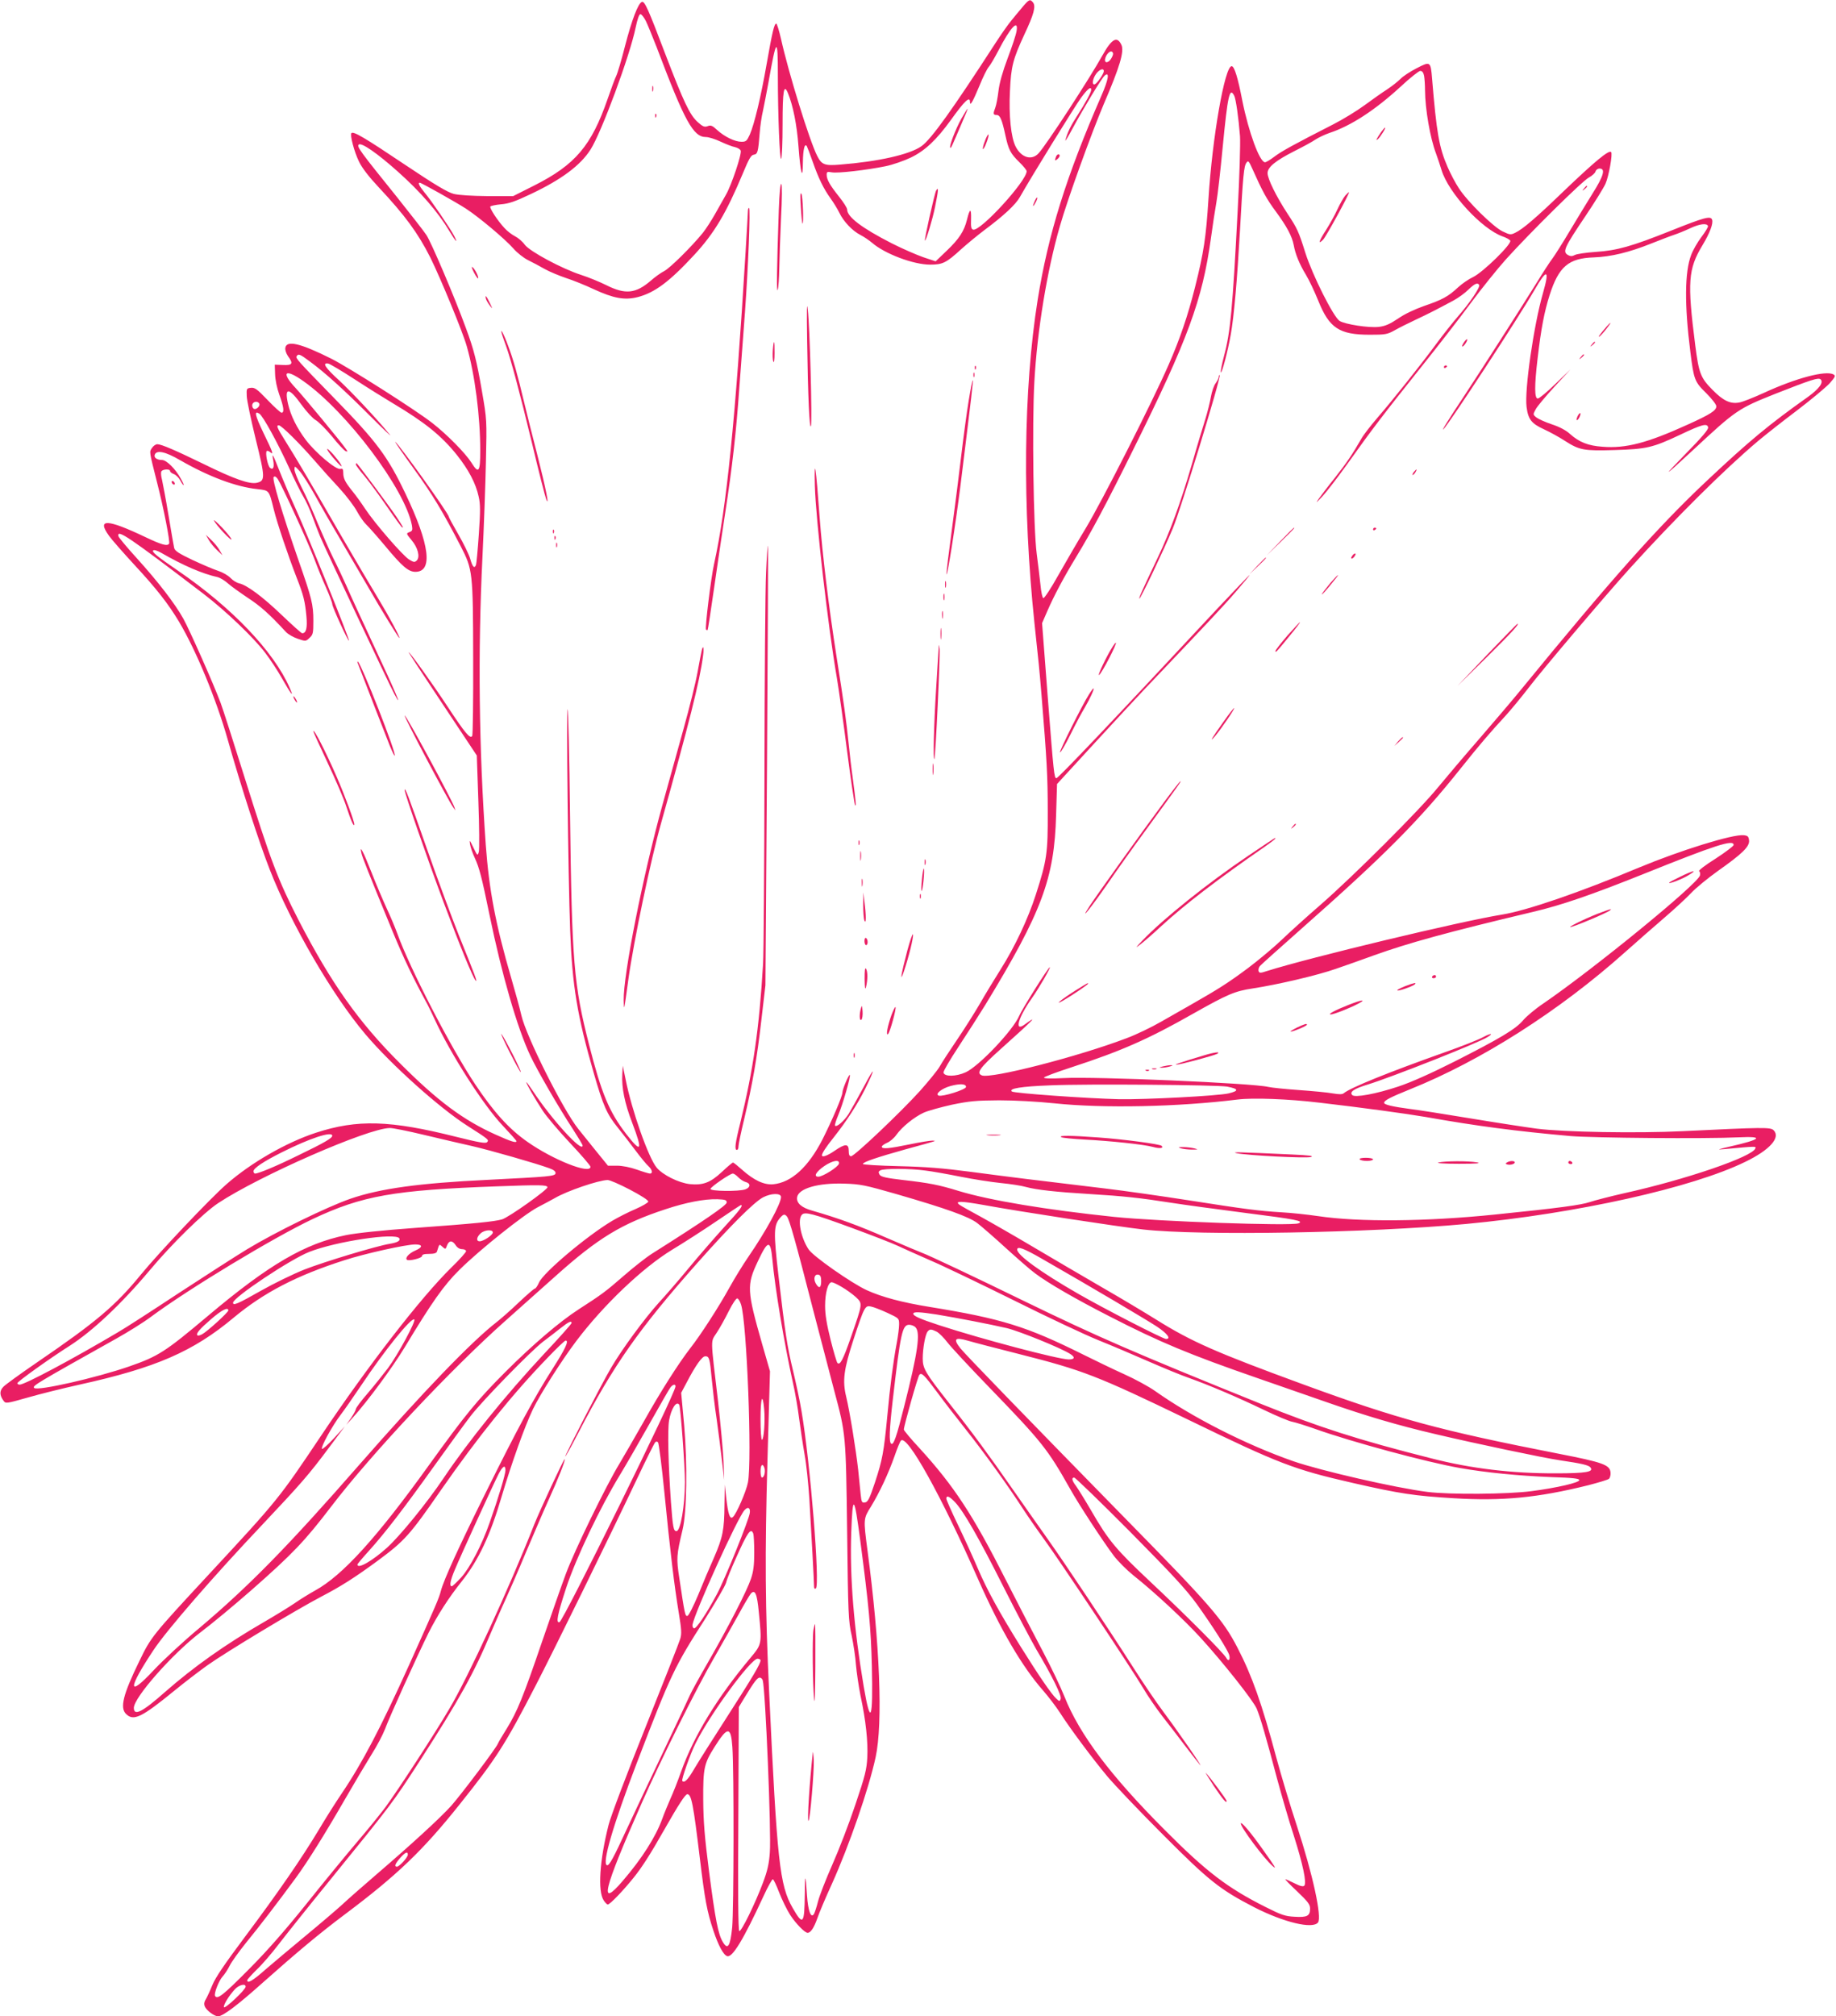 <?xml version="1.0" standalone="no"?>
<!DOCTYPE svg PUBLIC "-//W3C//DTD SVG 20010904//EN"
 "http://www.w3.org/TR/2001/REC-SVG-20010904/DTD/svg10.dtd">
<svg version="1.0" xmlns="http://www.w3.org/2000/svg"
 width="1166pt" height="1280pt" viewBox="0 0 1166 1280"
 preserveAspectRatio="xMidYMid meet">
<g transform="translate(0,1280) scale(0.1,-0.1)"
fill="#e91e63" stroke="none">
<path d="M6496 12758 c-20 -24 -53 -63 -73 -88 -21 -25 -67 -91 -102 -145
-273 -422 -408 -610 -469 -653 -74 -53 -275 -98 -518 -117 -96 -8 -116 -1
-144 55 -49 96 -182 527 -230 743 -12 53 -26 97 -30 97 -13 0 -25 -51 -61
-255 -36 -207 -78 -382 -107 -449 -19 -41 -24 -46 -53 -46 -42 0 -108 32 -155
75 -30 28 -40 32 -60 24 -20 -7 -31 -3 -63 26 -51 46 -89 127 -207 435 -108
285 -130 333 -147 328 -24 -7 -65 -116 -107 -278 -23 -91 -49 -178 -57 -193
-8 -16 -32 -81 -54 -145 -103 -297 -205 -418 -467 -550 l-133 -67 -162 0
c-100 1 -182 6 -215 14 -39 10 -117 56 -314 188 -252 169 -323 211 -336 198
-11 -11 18 -120 48 -181 19 -40 64 -98 127 -165 164 -175 248 -289 326 -444
64 -129 206 -473 231 -562 52 -181 86 -446 86 -665 0 -135 -10 -149 -56 -75
-38 60 -155 179 -249 252 -106 83 -528 351 -641 408 -198 99 -285 119 -292 68
-2 -13 6 -36 17 -52 35 -47 29 -59 -32 -56 l-52 2 2 -60 c1 -36 12 -89 27
-131 28 -77 33 -114 14 -114 -6 0 -46 36 -89 81 -66 69 -81 80 -106 77 -27 -3
-28 -5 -26 -53 1 -27 27 -150 57 -273 61 -246 61 -265 6 -277 -46 -10 -145 25
-334 118 -181 88 -271 127 -297 127 -10 0 -26 -11 -34 -24 -17 -26 -19 -15 33
-221 42 -163 83 -375 76 -386 -11 -18 -47 -8 -152 42 -242 115 -309 118 -230
8 17 -24 89 -106 159 -182 143 -154 217 -249 286 -364 109 -183 236 -491 308
-744 87 -307 202 -661 268 -829 135 -346 398 -798 607 -1045 164 -194 471
-469 650 -583 135 -86 137 -88 123 -103 -9 -9 -51 -2 -195 34 -422 106 -628
112 -892 26 -189 -62 -413 -191 -568 -327 -105 -92 -429 -434 -542 -572 -163
-199 -283 -301 -667 -563 -102 -70 -196 -138 -208 -151 -25 -26 -24 -54 2 -89
13 -18 19 -17 153 21 76 22 225 59 329 82 485 107 722 210 980 426 190 158
399 267 703 364 129 42 391 100 449 100 49 0 49 -18 0 -39 -39 -17 -66 -46
-53 -58 10 -11 96 10 96 23 0 10 13 14 45 14 32 0 47 5 50 15 16 51 14 49 35
30 19 -17 20 -17 29 9 13 33 34 33 55 1 10 -16 26 -25 41 -25 14 0 25 -6 25
-13 0 -6 -41 -53 -92 -102 -194 -190 -532 -626 -830 -1071 -266 -397 -272
-405 -712 -879 -361 -389 -367 -397 -441 -550 -104 -213 -124 -296 -85 -335
48 -48 98 -24 311 150 61 50 154 121 207 159 120 85 562 351 720 434 127 66
215 122 362 230 170 126 201 160 400 447 235 338 458 614 679 842 57 60 108
108 113 108 23 0 0 -50 -83 -180 -118 -185 -223 -380 -424 -785 -174 -351
-266 -553 -285 -624 -12 -47 -29 -86 -202 -471 -178 -394 -298 -624 -429 -817
-38 -56 -103 -159 -145 -230 -108 -180 -259 -399 -468 -678 -128 -171 -188
-259 -207 -306 -15 -37 -34 -78 -42 -91 -10 -15 -12 -30 -7 -44 10 -26 61 -64
85 -64 30 0 123 70 283 213 216 192 363 315 522 434 331 248 496 406 728 697
233 291 291 382 484 756 110 212 462 929 645 1315 57 121 109 224 114 229 6 6
12 6 18 0 5 -5 24 -151 41 -324 36 -366 62 -585 91 -760 17 -103 19 -131 9
-164 -6 -21 -106 -275 -222 -565 -116 -289 -221 -566 -233 -616 -57 -225 -70
-420 -31 -479 9 -14 21 -26 26 -26 14 0 98 88 164 170 51 63 106 148 192 300
92 162 136 230 149 230 26 0 38 -61 80 -410 31 -257 45 -335 86 -457 31 -93
63 -153 87 -161 33 -11 102 102 231 381 27 59 54 107 59 107 5 0 23 -38 40
-83 18 -46 49 -110 70 -143 35 -54 93 -114 111 -114 19 0 40 31 61 90 12 36
54 135 93 220 110 244 234 602 278 805 47 217 27 723 -52 1315 -26 198 -26
199 23 277 54 89 110 208 149 319 17 49 35 94 41 99 39 40 254 -346 492 -885
140 -316 276 -548 409 -700 36 -41 85 -106 109 -143 60 -94 200 -283 299 -402
46 -55 205 -222 354 -371 293 -294 362 -349 581 -462 188 -96 369 -139 404
-97 27 33 -33 307 -134 615 -41 124 -100 320 -131 435 -90 336 -153 516 -246
695 -91 177 -175 273 -714 822 -627 640 -1012 1037 -1046 1079 -47 60 -35 72
48 48 37 -11 184 -49 326 -85 406 -103 492 -136 1072 -416 579 -281 674 -317
1046 -402 302 -69 393 -82 640 -97 310 -19 535 3 854 82 66 17 126 35 133 41
7 6 12 25 10 42 -5 47 -50 63 -327 117 -756 148 -1022 220 -1623 440 -554 203
-710 271 -937 413 -64 40 -219 133 -346 206 -126 73 -322 188 -435 255 -113
67 -261 152 -330 190 -69 37 -131 72 -138 78 -30 24 12 23 158 -3 223 -41 851
-137 1010 -155 363 -41 1436 -22 2050 35 702 66 1436 229 1775 395 155 75 225
154 179 200 -20 20 -66 19 -579 -6 -288 -14 -755 -6 -925 16 -68 9 -257 38
-420 65 -162 27 -335 54 -385 60 -106 14 -165 27 -165 39 0 15 41 36 165 86
451 181 949 498 1365 870 74 66 187 165 250 219 63 54 140 125 170 157 30 32
107 95 170 140 156 110 202 155 198 194 -3 25 -8 30 -34 33 -70 7 -399 -95
-664 -205 -377 -158 -715 -274 -871 -299 -261 -42 -1216 -271 -1492 -358 -42
-14 -49 -14 -54 -1 -3 9 1 23 8 32 8 9 127 116 264 237 528 466 749 688 1014
1021 116 145 183 224 284 333 37 41 102 120 145 176 81 107 482 580 641 756
287 317 602 630 818 812 49 41 161 129 250 196 89 68 180 144 203 169 36 41
39 48 24 56 -48 27 -236 -22 -442 -117 -66 -30 -136 -58 -156 -61 -56 -11
-103 11 -172 82 -74 75 -85 104 -108 283 -51 400 -45 482 46 633 47 78 70 139
61 163 -9 25 -50 14 -260 -70 -251 -100 -342 -126 -478 -135 -60 -4 -120 -13
-132 -19 -17 -9 -28 -10 -43 -2 -39 21 -28 45 112 253 55 82 111 172 124 200
21 47 47 191 36 202 -15 14 -101 -57 -307 -254 -172 -166 -255 -236 -301 -258
-30 -15 -35 -14 -81 8 -59 28 -224 190 -278 274 -22 33 -54 94 -72 136 -54
124 -70 220 -98 559 -9 111 -11 112 -98 67 -41 -21 -87 -51 -103 -68 -16 -16
-54 -46 -84 -66 -30 -19 -95 -65 -144 -101 -49 -36 -139 -91 -200 -122 -249
-127 -327 -170 -372 -204 -26 -20 -53 -36 -60 -36 -34 0 -104 191 -144 390
-29 150 -51 220 -68 220 -44 0 -123 -455 -147 -840 -16 -248 -29 -338 -86
-565 -46 -182 -95 -325 -167 -490 -106 -242 -423 -867 -527 -1039 -53 -87
-132 -224 -177 -303 -44 -79 -86 -142 -92 -140 -6 2 -14 39 -18 83 -5 43 -15
133 -24 199 -21 157 -30 824 -15 1090 18 328 81 709 162 989 50 175 200 589
280 778 100 232 130 332 111 373 -27 58 -61 40 -119 -64 -82 -148 -358 -571
-407 -624 -44 -48 -110 -28 -146 43 -29 57 -44 196 -36 351 7 158 19 203 92
361 60 127 74 179 54 203 -18 22 -25 19 -64 -27z m-2395 -90 c11 -22 42 -98
69 -167 179 -473 233 -571 313 -571 18 0 59 -13 93 -29 34 -16 75 -32 92 -35
17 -4 33 -14 36 -22 8 -21 -58 -218 -93 -279 -15 -27 -47 -83 -70 -124 -23
-41 -58 -95 -78 -120 -69 -85 -208 -223 -245 -242 -20 -10 -58 -37 -84 -60
-96 -83 -162 -90 -282 -30 -42 21 -115 51 -162 66 -121 39 -324 148 -357 191
-14 20 -42 44 -62 54 -20 10 -50 33 -67 52 -44 47 -96 127 -90 137 3 4 34 11
68 14 50 4 90 18 191 66 194 92 313 181 377 281 69 107 251 598 287 776 11 52
22 84 30 84 7 0 22 -19 34 -42z m2355 -65 c-3 -21 -28 -98 -56 -171 -33 -88
-53 -159 -59 -210 -5 -42 -14 -90 -20 -105 -15 -39 -14 -47 8 -47 22 0 34 -27
56 -129 20 -92 32 -115 89 -171 25 -24 46 -50 46 -57 0 -62 -291 -380 -339
-371 -13 3 -16 16 -14 67 2 72 -8 70 -26 -4 -18 -72 -49 -121 -129 -197 l-70
-67 -78 26 c-43 15 -133 54 -200 88 -190 97 -284 168 -284 215 0 10 -23 46
-51 81 -59 74 -79 109 -79 140 0 19 4 20 33 15 36 -7 220 14 342 39 44 9 116
34 160 55 90 44 161 110 255 240 86 120 120 152 120 113 0 -30 17 -1 60 102
22 55 49 109 59 120 10 11 37 57 61 103 76 147 129 205 116 125z m-1516 -281
c0 -256 12 -545 21 -530 5 7 9 105 9 218 0 217 8 261 34 199 32 -78 57 -201
67 -339 13 -173 27 -223 28 -100 1 81 11 124 25 102 3 -5 20 -50 37 -98 37
-106 70 -173 114 -234 18 -25 43 -65 55 -90 28 -58 84 -116 135 -142 22 -11
55 -34 73 -49 80 -70 263 -139 369 -139 79 0 102 11 195 96 40 36 107 91 148
122 125 93 200 163 227 211 71 126 350 578 389 631 41 56 64 74 64 50 0 -16
-36 -82 -86 -160 -45 -69 -65 -111 -78 -160 -4 -14 17 21 47 77 68 126 184
318 203 334 32 26 24 -25 -21 -128 -224 -513 -338 -880 -405 -1296 -91 -571
-98 -1315 -20 -2057 28 -263 29 -267 45 -460 33 -403 39 -506 39 -730 1 -265
-5 -310 -76 -530 -50 -155 -133 -331 -224 -475 -38 -60 -98 -159 -133 -220
-35 -60 -101 -164 -146 -230 -45 -66 -93 -140 -107 -165 -14 -25 -71 -94 -125
-155 -124 -137 -417 -415 -438 -415 -11 0 -15 10 -15 35 0 46 -22 46 -89 0
-46 -32 -81 -44 -81 -29 0 13 26 53 75 114 80 101 149 207 198 305 70 142 65
153 -8 15 -37 -69 -80 -146 -96 -172 -29 -45 -75 -85 -86 -74 -3 3 6 33 20 66
28 64 81 249 74 256 -6 6 -47 -91 -47 -111 0 -24 -65 -176 -127 -299 -90 -175
-197 -273 -313 -284 -57 -5 -122 25 -197 92 -28 25 -54 46 -58 46 -4 0 -36
-27 -71 -60 -73 -68 -119 -85 -203 -77 -71 8 -172 58 -211 105 -52 63 -158
363 -197 560 l-18 87 -3 -54 c-5 -86 15 -184 63 -309 68 -178 59 -196 -38 -71
-108 140 -157 257 -236 567 -97 381 -109 516 -121 1465 -4 362 -11 661 -15
665 -9 9 3 -1066 16 -1406 13 -350 45 -541 150 -905 60 -208 84 -261 153 -346
29 -36 80 -102 113 -146 33 -44 70 -89 82 -99 23 -21 28 -46 9 -46 -7 0 -44
11 -83 25 -43 15 -92 25 -127 25 l-57 0 -78 96 c-43 54 -93 115 -111 138 -97
122 -331 588 -361 721 -10 44 -39 150 -64 235 -99 340 -141 558 -162 847 -43
606 -51 1220 -21 1828 9 187 19 459 22 605 6 264 6 266 -25 445 -33 193 -51
264 -102 402 -71 195 -221 547 -251 591 -17 26 -102 134 -187 241 -233 289
-256 320 -243 333 16 16 118 -55 247 -170 146 -130 256 -257 329 -379 40 -67
58 -85 30 -30 -25 48 -146 226 -188 275 -33 41 -44 62 -30 62 10 0 229 -123
294 -165 84 -55 247 -192 300 -252 23 -27 65 -60 93 -74 29 -14 77 -40 107
-57 30 -17 91 -42 135 -57 44 -14 123 -46 176 -71 126 -58 196 -71 279 -50
108 28 202 98 359 268 128 138 204 267 309 518 38 92 52 116 69 118 25 4 28
16 38 142 3 41 12 102 20 135 7 33 23 114 35 180 51 289 60 296 60 47z m2119
110 c-17 -32 -46 -37 -41 -7 6 30 33 58 46 45 8 -8 6 -19 -5 -38z m-49 -84 c0
-16 -42 -77 -57 -83 -20 -7 -15 34 8 66 21 29 49 39 49 17z m2034 -29 c3 -17
6 -59 6 -93 1 -118 32 -301 70 -401 10 -27 26 -75 35 -105 44 -144 255 -374
388 -421 21 -7 43 -19 48 -26 15 -18 -173 -202 -236 -232 -28 -13 -70 -42 -95
-65 -63 -59 -101 -79 -215 -118 -62 -22 -126 -52 -167 -81 -51 -34 -80 -47
-120 -52 -62 -8 -217 16 -251 38 -39 26 -171 288 -217 432 -42 135 -52 156
-113 248 -72 110 -127 222 -127 258 0 38 51 79 169 139 54 27 115 60 135 74
20 13 60 32 89 42 135 44 290 145 451 293 60 56 117 101 126 101 12 0 20 -11
24 -31z m-1206 -126 c11 -21 28 -142 37 -258 3 -44 -3 -258 -15 -475 -32 -620
-46 -769 -86 -918 -14 -52 -23 -99 -21 -105 5 -16 46 138 63 238 21 115 41
349 59 665 19 349 25 406 41 427 11 16 15 12 39 -42 62 -139 89 -189 147 -267
70 -95 103 -157 114 -213 10 -57 36 -121 78 -190 20 -33 55 -107 78 -164 70
-174 133 -216 328 -216 96 0 110 2 155 27 28 16 88 46 135 68 83 39 128 62
240 122 30 16 73 47 95 69 41 39 59 47 69 30 8 -13 -61 -116 -136 -201 -35
-41 -98 -120 -138 -175 -102 -138 -281 -362 -373 -468 -42 -49 -89 -109 -103
-135 -55 -96 -91 -149 -164 -242 -42 -52 -88 -113 -104 -135 -23 -33 -19 -30
23 15 28 30 99 123 158 205 152 214 231 317 456 599 109 136 256 325 326 420
70 94 172 221 226 281 151 167 485 498 527 519 20 11 39 28 41 38 3 10 14 18
26 18 39 0 25 -48 -46 -160 -36 -58 -102 -166 -146 -240 -44 -74 -93 -151
-107 -170 -15 -19 -62 -91 -104 -160 -99 -159 -344 -542 -461 -719 -97 -146
-144 -222 -128 -206 37 36 481 715 577 882 81 141 99 135 55 -18 -59 -206
-118 -616 -104 -723 10 -78 31 -105 110 -141 39 -18 99 -51 134 -74 92 -59
120 -64 316 -58 202 6 241 15 415 97 139 66 172 75 178 47 3 -13 -40 -63 -140
-165 -157 -161 -148 -157 42 19 275 256 289 265 522 358 234 92 277 106 291
92 19 -19 -10 -59 -79 -109 -251 -178 -376 -282 -642 -532 -309 -290 -609
-627 -1184 -1330 -47 -58 -164 -195 -259 -305 -96 -110 -216 -252 -268 -315
-119 -146 -538 -564 -746 -745 -88 -76 -198 -176 -245 -221 -47 -45 -144 -127
-216 -181 -124 -92 -183 -130 -364 -233 -41 -23 -125 -71 -186 -106 -61 -35
-160 -83 -220 -105 -311 -118 -859 -258 -918 -236 -38 15 -14 48 121 169 210
188 242 221 150 154 -67 -49 -42 42 46 167 46 65 122 197 114 197 -9 0 -178
-269 -194 -308 -37 -90 -256 -321 -340 -359 -61 -28 -136 -29 -141 -2 -2 9 42
83 96 165 54 82 130 201 169 264 360 591 439 803 450 1204 l6 199 235 256
c130 141 274 297 321 346 406 427 498 524 579 618 51 59 91 107 88 107 -2 0
-96 -98 -208 -217 -670 -719 -1007 -1073 -1019 -1073 -14 0 -17 27 -55 515
l-36 469 33 76 c42 97 107 219 184 345 93 152 193 339 364 685 345 695 437
946 491 1335 11 83 27 186 35 230 8 44 26 202 40 350 32 330 44 384 73 328z
m3009 -828 c2 -6 -17 -37 -42 -70 -25 -33 -54 -84 -65 -114 -41 -107 -43 -315
-5 -615 22 -176 27 -190 101 -262 35 -35 64 -72 64 -83 0 -27 -37 -51 -181
-116 -257 -117 -394 -153 -542 -141 -90 6 -148 29 -205 80 -26 24 -67 46 -116
62 -42 14 -86 34 -99 44 -22 18 -22 19 -4 52 10 19 64 83 119 143 l102 110
-96 -92 c-52 -51 -103 -93 -112 -93 -21 0 -22 78 -1 255 22 190 43 297 76 401
58 182 121 235 281 240 110 4 225 32 367 89 58 23 123 48 145 55 21 7 66 25
100 41 60 28 106 34 113 14z m-8879 -860 c98 -72 216 -179 382 -345 85 -85
142 -139 126 -120 -74 92 -239 268 -323 346 -89 81 -109 113 -68 106 10 -2 86
-47 169 -101 83 -54 192 -122 241 -151 203 -121 308 -205 408 -330 73 -92 119
-179 137 -263 11 -47 11 -92 1 -238 -7 -100 -15 -187 -18 -195 -10 -26 -22
-14 -37 39 -8 28 -43 99 -76 156 -33 57 -60 107 -60 111 0 19 -316 460 -340
475 -6 4 48 -74 119 -172 119 -164 182 -269 297 -491 76 -148 78 -162 79 -709
1 -265 -2 -488 -6 -495 -13 -21 -45 17 -157 187 -94 143 -239 345 -247 345 -2
0 95 -148 215 -328 l218 -328 10 -291 c6 -160 7 -304 3 -320 -8 -28 -9 -27
-35 27 -23 48 -26 51 -21 21 3 -19 16 -57 29 -85 30 -64 45 -122 96 -370 76
-369 175 -713 258 -888 44 -93 180 -329 272 -469 33 -51 60 -96 60 -101 0 -50
-198 167 -315 345 -21 31 -40 57 -42 57 -7 0 54 -105 103 -180 23 -36 101
-128 173 -205 72 -76 131 -145 131 -152 0 -50 -236 43 -400 158 -116 81 -213
187 -332 365 -153 229 -415 735 -495 958 -14 39 -45 112 -68 161 -23 50 -66
151 -95 225 -53 135 -78 182 -65 125 7 -30 38 -108 199 -500 74 -178 127 -289
220 -460 9 -16 29 -59 46 -95 99 -217 309 -545 431 -674 49 -52 89 -97 89
-100 0 -14 -34 -3 -132 41 -207 93 -368 213 -608 453 -263 262 -437 509 -642
905 -134 261 -177 375 -349 923 -66 210 -132 417 -148 460 -44 118 -195 459
-237 535 -54 97 -161 235 -294 382 -63 69 -116 133 -118 141 -11 48 65 -3 538
-364 138 -105 320 -278 394 -376 30 -39 78 -111 106 -161 61 -107 79 -129 49
-60 -102 231 -366 508 -710 743 -133 91 -166 118 -156 128 5 5 27 -2 50 -15
142 -82 264 -134 360 -155 15 -4 44 -21 65 -40 20 -18 78 -59 127 -92 78 -51
135 -101 241 -216 14 -15 48 -34 75 -43 50 -17 51 -17 75 6 22 20 24 30 24
108 0 104 -10 143 -95 386 -103 297 -169 515 -157 527 7 7 15 2 26 -13 28 -44
193 -403 231 -504 20 -54 54 -138 76 -186 21 -48 39 -95 39 -104 0 -18 101
-238 106 -232 6 6 -262 670 -336 832 -40 88 -88 201 -107 250 -40 102 -48 116
-38 63 8 -44 0 -64 -20 -48 -15 12 -32 97 -21 107 3 3 12 0 21 -7 25 -21 18
-1 -42 122 -54 113 -61 144 -26 122 23 -14 119 -190 189 -344 31 -69 71 -150
89 -180 18 -30 44 -87 58 -126 14 -39 37 -98 50 -130 35 -82 438 -938 471
-999 60 -112 6 17 -127 300 -77 165 -157 339 -177 386 -21 47 -58 126 -83 175
-24 49 -69 150 -100 224 -30 74 -75 175 -101 225 -25 49 -46 101 -46 115 1 24
1 24 34 -12 18 -21 62 -90 97 -153 35 -64 116 -205 180 -313 63 -108 135 -231
160 -274 77 -134 190 -318 195 -318 8 0 -67 140 -129 242 -35 57 -139 234
-232 393 -214 371 -296 509 -362 614 -55 88 -60 101 -42 101 16 0 133 -116
225 -222 43 -50 115 -130 160 -178 44 -48 94 -114 111 -146 18 -33 44 -70 59
-84 15 -14 69 -75 121 -137 107 -129 147 -163 191 -163 113 0 91 174 -63 496
-113 237 -183 331 -455 609 -233 239 -244 251 -236 264 11 17 20 14 84 -34z
m-42 -124 c275 -193 647 -687 690 -916 5 -30 3 -36 -16 -43 -21 -8 -21 -9 13
-50 41 -48 56 -107 34 -130 -14 -13 -19 -12 -49 6 -41 26 -215 226 -279 322
-25 38 -61 88 -81 112 -46 57 -58 81 -58 116 0 24 -4 29 -18 25 -28 -7 -157
102 -219 183 -59 79 -97 156 -114 231 -24 107 6 105 87 -8 31 -43 72 -87 89
-96 18 -10 65 -57 104 -104 38 -48 77 -89 86 -93 14 -5 14 -3 2 14 -32 46
-267 330 -319 386 -96 102 -69 128 48 45z m-280 -142 c10 -17 -23 -46 -37 -32
-7 7 -9 19 -6 27 7 18 33 21 43 5z m-501 -361 c181 -104 354 -169 490 -183 76
-9 73 -5 104 -130 22 -89 92 -296 145 -432 44 -112 53 -150 62 -245 7 -76 -2
-108 -27 -108 -5 0 -63 52 -129 115 -122 117 -223 192 -272 202 -14 3 -39 18
-54 34 -15 16 -50 36 -78 45 -28 9 -101 40 -163 69 -88 42 -113 58 -117 77 -3
12 -19 106 -36 208 -17 102 -36 202 -41 224 -6 21 -8 44 -5 52 6 16 56 19 56
4 0 -6 11 -15 25 -20 13 -5 31 -23 40 -40 8 -16 18 -30 21 -30 3 0 -5 19 -18
42 -34 62 -91 118 -119 118 -33 0 -53 15 -46 34 12 31 68 19 162 -36z m9865
-2442 c0 -7 -52 -46 -115 -87 -67 -42 -111 -76 -104 -80 6 -3 8 -16 5 -27 -19
-58 -677 -595 -994 -812 -51 -34 -109 -83 -129 -107 -46 -55 -142 -113 -438
-263 -149 -75 -274 -131 -356 -158 -141 -47 -274 -71 -291 -54 -20 20 11 41
101 68 149 46 704 265 759 301 41 26 17 24 -31 -2 -25 -14 -135 -58 -244 -96
-357 -127 -595 -223 -639 -259 -9 -8 -29 -8 -71 -1 -32 6 -128 15 -213 21 -85
6 -173 15 -195 20 -102 24 -1095 67 -1302 56 -73 -4 -123 -3 -123 3 0 5 78 34
173 65 316 103 489 179 769 338 225 127 270 146 383 163 157 24 411 83 530
125 61 21 169 59 240 85 220 79 463 146 1010 276 184 43 379 111 706 242 450
181 569 220 569 183z m-4875 -1536 c0 -17 -150 -64 -174 -55 -25 10 21 46 76
61 60 16 98 14 98 -6z m1658 2 c74 -14 77 -27 10 -43 -68 -16 -531 -40 -696
-37 -207 5 -669 38 -681 49 -21 19 59 32 244 39 233 10 1055 3 1123 -8z m587
-102 c268 -31 553 -70 675 -91 328 -58 572 -90 920 -121 141 -12 859 -18 1067
-8 166 8 145 -13 -62 -60 -74 -17 -78 -19 -30 -15 204 19 203 19 198 5 -17
-53 -444 -199 -834 -285 -88 -20 -185 -45 -218 -56 -57 -19 -189 -37 -600 -79
-438 -45 -866 -49 -1126 -10 -69 10 -172 21 -230 24 -148 9 -232 20 -590 76
-173 27 -412 61 -530 75 -430 51 -629 76 -855 106 -175 23 -285 32 -457 36
-126 3 -228 9 -228 14 0 12 89 42 275 94 205 56 196 53 165 54 -14 0 -79 -10
-145 -24 -131 -27 -175 -31 -175 -14 0 5 15 16 33 24 18 7 45 30 59 50 36 51
113 113 173 141 28 13 109 35 180 51 112 23 153 27 300 28 99 0 245 -8 350
-19 313 -33 787 -23 1165 24 96 12 321 4 520 -20z m-5685 -205 c105 -25 242
-57 305 -71 113 -26 403 -109 488 -140 30 -11 42 -21 40 -33 -4 -18 -39 -21
-433 -41 -435 -21 -681 -55 -870 -120 -147 -51 -473 -210 -655 -320 -74 -45
-270 -171 -435 -279 -165 -109 -338 -221 -385 -248 -294 -174 -593 -333 -625
-333 -8 0 -15 4 -15 9 0 10 204 156 330 236 146 93 330 266 510 480 143 171
341 364 435 427 263 174 950 475 1090 477 17 1 116 -19 220 -44z m-585 -5 c0
-15 -49 -44 -215 -124 -140 -69 -253 -116 -275 -116 -6 0 -10 7 -10 15 0 19
64 62 180 120 177 89 320 136 320 105z m3218 -177 c-4 -21 -103 -83 -131 -83
-32 0 -15 31 37 67 54 37 100 44 94 16z m549 -44 c43 -5 143 -23 223 -39 80
-16 195 -34 255 -40 61 -6 133 -17 160 -25 65 -18 189 -32 405 -45 217 -13
323 -25 515 -55 83 -13 296 -42 475 -65 323 -41 374 -51 336 -66 -46 -18 -893
12 -1171 41 -430 45 -786 104 -985 164 -126 39 -188 51 -354 70 -111 13 -141
20 -150 34 -8 14 -8 20 4 27 20 13 190 13 287 -1z m-1188 -43 c13 -13 34 -27
47 -30 32 -8 31 -34 -2 -46 -39 -15 -227 -13 -222 3 5 15 125 97 142 97 7 0
23 -11 35 -24z m-689 -78 c69 -36 119 -68 117 -76 -1 -7 -37 -28 -80 -47 -43
-18 -110 -52 -149 -75 -161 -96 -437 -328 -465 -392 -9 -21 -21 -38 -26 -38
-5 0 -50 -39 -101 -87 -51 -49 -115 -105 -142 -126 -160 -124 -467 -443 -869
-902 -457 -523 -703 -773 -1015 -1037 -103 -85 -235 -208 -295 -272 -165 -177
-165 -119 0 129 85 128 384 472 690 795 248 263 298 320 428 495 l97 130 -69
-75 c-38 -41 -73 -72 -76 -68 -10 10 66 148 118 216 24 31 84 118 134 192 143
214 314 427 334 414 13 -8 -105 -226 -167 -309 -29 -38 -86 -110 -128 -159
-42 -48 -76 -94 -76 -101 0 -6 -14 -32 -30 -56 l-31 -44 41 45 c95 105 250
315 329 445 173 287 249 396 350 495 127 126 408 350 496 396 39 20 88 47 110
59 77 45 274 112 333 114 13 1 77 -27 142 -61z m1685 -26 c328 -95 467 -145
522 -187 26 -20 108 -91 181 -158 73 -66 156 -139 185 -160 82 -62 255 -162
472 -273 319 -164 509 -243 945 -394 140 -49 339 -118 443 -154 244 -85 446
-145 687 -201 250 -59 682 -150 785 -165 142 -21 183 -31 195 -45 24 -29 -26
-38 -219 -38 -277 -1 -538 30 -791 95 -467 118 -714 198 -1080 345 -808 326
-1042 428 -1505 653 -326 159 -604 290 -645 305 -19 7 -123 51 -232 98 -176
77 -301 123 -468 171 -69 19 -102 48 -98 84 7 57 132 94 303 88 99 -3 131 -10
320 -64z m-2208 42 c5 -14 -247 -193 -289 -205 -49 -14 -177 -27 -551 -54
-207 -15 -377 -33 -440 -46 -260 -53 -489 -186 -877 -513 -271 -228 -314 -256
-501 -321 -205 -71 -581 -157 -602 -136 -13 13 7 25 523 314 75 42 173 103
218 137 238 177 780 504 1027 621 316 149 516 184 1175 208 269 10 312 9 317
-5z m1483 -63 c0 -42 -96 -218 -207 -379 -35 -51 -89 -139 -120 -195 -69 -125
-184 -303 -251 -388 -74 -96 -187 -273 -294 -464 -53 -93 -122 -213 -153 -265
-84 -137 -287 -554 -341 -700 -26 -69 -93 -262 -151 -430 -120 -352 -158 -445
-225 -554 -27 -43 -52 -85 -56 -95 -9 -26 -230 -319 -295 -393 -68 -76 -251
-244 -477 -438 -85 -73 -183 -159 -217 -191 -35 -32 -138 -120 -230 -196 -92
-76 -207 -173 -256 -215 -81 -72 -117 -93 -117 -69 0 5 28 35 61 68 34 32 95
103 137 158 42 55 191 242 332 415 386 475 395 487 562 745 253 392 349 565
456 821 28 65 69 160 92 209 23 50 83 187 132 305 50 118 115 269 145 335 57
125 105 246 99 252 -4 5 -157 -324 -193 -414 -159 -405 -418 -967 -540 -1172
-97 -165 -324 -513 -407 -626 -31 -41 -110 -139 -177 -217 -67 -79 -212 -255
-322 -393 -138 -172 -254 -304 -372 -422 -158 -159 -195 -188 -209 -164 -9 14
24 98 48 124 13 14 33 45 45 69 11 23 58 88 102 143 83 101 201 255 317 413
75 102 185 278 317 507 54 94 127 216 162 273 36 56 75 131 88 165 26 72 205
467 277 612 55 109 127 222 211 327 107 135 181 293 252 535 64 215 148 450
200 558 44 92 184 312 275 432 173 229 421 465 608 579 70 42 196 123 280 180
84 57 155 104 157 104 18 0 -8 -34 -103 -137 -59 -65 -162 -183 -228 -263 -66
-80 -152 -179 -190 -220 -89 -98 -234 -295 -303 -413 -63 -107 -291 -550 -291
-563 0 -5 39 65 86 156 221 425 382 654 755 1075 209 235 357 383 415 414 52
27 114 28 114 2z m-345 -35 c0 -17 -139 -113 -475 -325 -38 -24 -120 -89 -182
-143 -110 -96 -137 -116 -283 -210 -121 -78 -294 -226 -465 -397 -180 -180
-256 -273 -485 -591 -332 -462 -550 -702 -724 -797 -36 -20 -93 -55 -126 -78
-33 -23 -121 -77 -195 -120 -249 -144 -448 -285 -633 -447 -142 -126 -197
-154 -197 -100 0 66 245 343 420 477 77 58 214 172 325 269 265 233 341 313
509 533 250 328 762 874 1111 1183 105 93 245 218 313 279 269 241 420 333
697 424 132 44 248 66 330 64 52 -2 60 -5 60 -21z m792 -160 c125 -46 257 -97
293 -114 36 -17 130 -59 210 -94 80 -34 319 -149 531 -254 212 -106 453 -219
535 -252 82 -33 226 -94 319 -135 94 -41 210 -89 260 -106 126 -45 305 -121
473 -202 79 -38 160 -72 180 -75 21 -4 87 -25 147 -46 227 -81 704 -210 915
-247 163 -29 377 -50 583 -58 132 -4 177 -9 177 -19 0 -16 -142 -49 -303 -70
-150 -20 -518 -23 -662 -5 -205 26 -675 134 -852 195 -300 105 -639 277 -878
446 -38 27 -126 75 -195 106 -69 31 -186 88 -261 125 -360 179 -517 228 -979
303 -172 28 -299 62 -394 105 -95 43 -343 216 -371 260 -49 74 -72 190 -42
220 19 20 69 7 314 -83z m-409 71 c15 -18 55 -159 166 -592 53 -203 114 -436
135 -517 73 -273 73 -273 81 -893 6 -521 8 -567 29 -659 11 -54 24 -137 27
-185 4 -47 17 -135 29 -196 34 -158 48 -292 43 -392 -4 -76 -14 -117 -76 -300
-39 -117 -105 -288 -146 -380 -41 -93 -82 -198 -91 -234 -9 -36 -21 -72 -26
-80 -19 -29 -37 19 -44 119 -9 141 -13 142 -14 7 -2 -191 -11 -202 -77 -87
-83 144 -99 295 -149 1362 -26 550 -28 878 -11 1480 l16 565 -49 170 c-98 343
-100 376 -28 528 64 136 80 138 92 13 17 -186 75 -532 130 -781 14 -60 32
-164 40 -230 9 -66 24 -169 35 -230 11 -60 24 -186 30 -280 13 -213 30 -534
30 -558 0 -11 4 -15 11 -11 28 17 -35 800 -91 1127 -10 62 -35 178 -54 257
-37 153 -50 240 -91 592 -34 292 -32 331 12 380 19 21 27 22 41 5z m-1868
-101 c0 -16 -59 -56 -84 -56 -23 0 -20 26 6 50 25 23 78 27 78 6z m-594 -37
c9 -15 -12 -27 -61 -35 -82 -13 -416 -114 -541 -163 -71 -28 -196 -89 -279
-136 -146 -83 -175 -95 -175 -75 0 33 366 277 485 323 171 67 547 123 571 86z
m4083 -131 c330 -189 665 -388 729 -430 67 -45 91 -78 57 -78 -19 0 -393 192
-558 287 -235 135 -387 245 -387 280 0 24 41 9 159 -59z m-1404 -141 c0 -44
-14 -50 -34 -15 -17 30 -8 61 16 56 13 -2 18 -13 18 -41z m131 -37 c28 -16 68
-45 89 -64 44 -42 45 -36 -31 -255 -51 -146 -69 -180 -86 -163 -4 4 -24 70
-43 146 -25 101 -35 160 -35 217 0 83 19 149 42 149 7 0 36 -13 64 -30z m-640
-111 c37 -110 71 -989 44 -1130 -11 -57 -74 -202 -96 -220 -19 -16 -30 19 -42
123 l-9 83 -2 -126 c-1 -162 -11 -209 -67 -338 -26 -58 -71 -164 -100 -236
-30 -71 -60 -131 -68 -133 -15 -3 -17 7 -52 241 -19 125 -18 143 21 307 27
111 31 419 10 661 l-19 207 34 64 c59 113 99 168 119 168 25 0 29 -13 41 -143
6 -62 19 -176 31 -254 11 -78 26 -197 34 -265 l14 -123 -4 120 c-3 66 -19 237
-35 380 -49 416 -48 372 -8 435 20 30 54 92 77 138 24 48 47 82 54 79 7 -2 17
-19 23 -38z m929 -53 c75 -35 75 -35 75 -74 0 -22 -7 -75 -15 -118 -22 -116
-43 -278 -60 -464 -22 -229 -31 -277 -78 -420 -35 -105 -45 -125 -64 -128 -19
-3 -22 2 -27 50 -3 29 -10 100 -16 158 -14 125 -53 368 -76 463 -25 102 -15
175 46 362 69 210 74 219 111 211 16 -3 63 -21 104 -40z m-4185 15 c0 -12
-134 -134 -166 -151 -13 -7 -27 -11 -30 -7 -11 11 13 39 87 103 67 58 109 79
109 55z m4500 -26 c127 -21 335 -61 443 -86 80 -19 349 -128 405 -165 32 -21
27 -34 -11 -34 -64 0 -556 130 -822 217 -122 40 -165 59 -165 73 0 14 40 12
150 -5z m-2320 -54 c0 -5 -79 -94 -176 -197 -245 -263 -478 -551 -638 -789
-104 -155 -276 -366 -358 -440 -94 -85 -188 -138 -188 -107 0 4 33 43 73 87
102 113 218 264 412 535 92 129 197 273 233 320 79 102 383 413 461 473 31 23
80 61 109 84 53 42 72 51 72 34z m2184 -27 c33 -33 15 -159 -71 -499 -50 -199
-68 -250 -83 -240 -15 9 -12 90 10 280 49 422 60 475 104 475 13 0 32 -7 40
-16z m135 -28 c15 -8 46 -39 68 -68 22 -29 143 -159 268 -288 331 -342 369
-390 510 -640 55 -99 211 -337 279 -427 26 -34 82 -90 124 -124 130 -103 319
-278 425 -394 140 -153 336 -400 358 -452 22 -52 59 -178 129 -443 29 -107 76
-270 106 -361 58 -182 84 -303 67 -320 -7 -7 -26 -3 -61 15 -28 14 -55 26 -59
26 -4 0 30 -35 75 -77 69 -66 82 -83 82 -109 0 -47 -19 -57 -98 -52 -60 3 -84
11 -185 62 -241 121 -375 223 -637 486 -347 347 -545 610 -640 850 -23 58 -85
188 -139 290 -54 102 -159 304 -233 450 -210 415 -330 597 -547 835 -56 60
-101 114 -101 120 1 25 89 338 99 348 15 15 32 -3 114 -113 38 -52 118 -156
177 -230 118 -148 276 -368 365 -506 32 -49 93 -137 136 -196 92 -125 549
-811 628 -943 29 -50 83 -128 119 -175 37 -47 104 -134 150 -195 46 -60 88
-114 94 -120 19 -17 -141 214 -233 337 -48 64 -138 197 -200 295 -154 241
-426 649 -539 808 -51 72 -149 211 -218 310 -151 217 -259 364 -404 547 -151
192 -168 220 -168 284 0 63 16 152 31 171 14 17 23 16 58 -1z m-1659 -347 c0
-44 -712 -1489 -737 -1497 -24 -7 -13 48 43 219 62 188 216 511 340 714 37 61
122 208 189 327 67 119 127 224 134 232 15 18 31 21 31 5z m563 -144 c7 -75
-2 -195 -14 -195 -5 0 -9 59 -9 130 0 138 13 174 23 65z m-539 27 c8 -14 36
-390 36 -491 -1 -152 -28 -311 -54 -311 -19 0 -23 24 -35 185 -17 240 -22 457
-12 517 13 75 47 128 65 100z m541 -402 c7 -23 -2 -60 -16 -60 -5 0 -9 18 -9
40 0 42 14 54 25 20z m-1645 -14 c0 -25 -44 -172 -100 -331 -49 -141 -126
-289 -182 -350 -28 -30 -54 -55 -59 -55 -16 0 -10 36 20 106 33 80 241 535
277 606 27 52 44 62 44 24z m3965 -388 c273 -276 357 -367 427 -463 103 -144
196 -290 205 -323 7 -30 -6 -42 -19 -17 -17 32 -265 280 -484 485 -218 205
-264 260 -374 450 -40 69 -84 139 -96 156 -26 34 -31 54 -12 54 7 0 166 -154
353 -342z m-1109 185 c55 -59 150 -225 308 -539 80 -159 174 -337 208 -396
100 -168 162 -294 154 -313 -6 -17 -8 -17 -27 1 -31 28 -113 148 -226 329
-138 222 -214 360 -274 500 -28 66 -84 189 -125 274 -41 85 -74 160 -74 167 0
24 20 15 56 -23z m-602 -248 c54 -411 67 -553 73 -791 8 -346 -8 -387 -52
-129 -62 367 -89 693 -79 975 9 251 19 242 58 -55z m-702 182 c-4 -42 -159
-424 -209 -517 -68 -127 -132 -222 -146 -217 -6 2 -11 13 -9 23 12 74 285 677
330 727 21 24 38 16 34 -16z m22 -133 c3 -9 6 -63 6 -120 0 -79 -5 -120 -21
-167 -25 -75 -141 -301 -274 -532 -54 -93 -104 -185 -112 -203 -8 -19 -83
-178 -167 -355 -84 -177 -188 -396 -230 -487 -90 -195 -117 -245 -131 -241
-34 8 38 254 191 654 214 558 238 608 433 911 66 105 126 207 132 228 5 22 34
93 64 159 73 164 94 193 109 153z m35 -498 c20 -202 20 -203 -51 -288 -213
-254 -361 -496 -443 -726 -20 -57 -50 -133 -67 -170 -16 -37 -40 -94 -52 -128
-42 -115 -128 -251 -250 -393 -155 -182 -127 -65 120 494 120 272 345 724 458
919 51 89 121 213 156 276 34 63 70 123 78 133 27 30 40 0 51 -117z m11 -306
c0 -22 -48 -103 -210 -355 -92 -143 -187 -293 -211 -334 -41 -70 -62 -91 -76
-77 -7 7 51 173 85 240 91 183 350 536 393 536 10 0 19 -5 19 -10z m14 -127
c17 -60 55 -971 45 -1093 -5 -73 -16 -119 -44 -193 -48 -129 -137 -311 -150
-306 -7 3 -9 246 -6 713 l3 709 40 66 c59 97 78 121 93 121 8 0 16 -8 19 -17z
m-193 -423 c11 -152 9 -1036 -1 -1145 -12 -120 -28 -146 -59 -94 -30 49 -48
141 -88 448 -28 219 -36 313 -37 456 -1 200 5 229 72 335 83 132 104 132 113
0z m-2061 -684 c0 -17 -54 -76 -69 -76 -19 0 -12 18 20 55 33 37 49 44 49 21z
m-1030 -838 c0 -19 -133 -144 -138 -130 -4 14 31 72 71 115 26 27 67 37 67 15z"/>
<path d="M4142 12235 c0 -16 2 -22 5 -12 2 9 2 23 0 30 -3 6 -5 -1 -5 -18z"/>
<path d="M4161 12064 c0 -11 3 -14 6 -6 3 7 2 16 -1 19 -3 4 -6 -2 -5 -13z"/>
<path d="M6105 12046 c-36 -65 -79 -176 -70 -184 4 -5 9 6 73 156 22 50 39 92
37 92 -2 0 -20 -29 -40 -64z"/>
<path d="M6255 11905 c-10 -25 -15 -48 -13 -51 3 -3 14 15 23 41 10 25 15 48
13 51 -3 3 -14 -15 -23 -41z"/>
<path d="M5945 11590 c-9 -15 -76 -312 -71 -317 6 -6 50 140 64 212 22 108 24
133 7 105z"/>
<path d="M6706 11804 c-9 -24 -7 -28 9 -14 17 14 20 30 6 30 -5 0 -12 -7 -15
-16z"/>
<path d="M4946 11468 c-13 -379 -15 -532 -7 -508 5 14 9 75 10 135 1 61 6 204
11 319 7 129 7 213 2 218 -6 6 -12 -57 -16 -164z"/>
<path d="M5086 11485 c3 -55 8 -102 10 -104 9 -10 3 176 -7 189 -7 11 -8 -15
-3 -85z"/>
<path d="M6572 11525 c-17 -37 -14 -45 4 -12 9 16 14 31 11 33 -2 2 -9 -7 -15
-21z"/>
<path d="M4750 11462 c0 -9 -7 -127 -15 -262 -65 -1073 -121 -1623 -200 -1980
-20 -89 -59 -409 -51 -417 3 -3 8 -4 10 -2 2 2 20 119 40 259 20 140 52 356
71 480 45 291 71 522 90 795 9 121 25 338 36 482 21 289 36 663 26 663 -4 0
-7 -8 -7 -18z"/>
<path d="M3010 11070 c12 -23 24 -40 26 -37 7 7 -22 64 -37 72 -6 4 -1 -12 11
-35z"/>
<path d="M3086 10903 c3 -10 14 -29 25 -43 19 -24 19 -24 -1 18 -21 44 -31 54
-24 25z"/>
<path d="M5126 10635 c5 -354 15 -565 24 -540 9 25 -7 633 -20 740 -6 57 -7
-1 -4 -200z"/>
<path d="M3189 10674 c5 -16 17 -49 26 -74 30 -84 84 -284 164 -615 43 -181
84 -341 90 -355 22 -54 -2 68 -56 280 -31 118 -68 269 -84 335 -44 184 -69
272 -102 360 -29 79 -55 126 -38 69z"/>
<path d="M4908 10578 c-2 -29 -1 -62 3 -73 5 -12 8 9 8 53 1 84 -5 95 -11 20z"/>
<path d="M6191 10464 c0 -11 3 -14 6 -6 3 7 2 16 -1 19 -3 4 -6 -2 -5 -13z"/>
<path d="M6182 10420 c0 -14 2 -19 5 -12 2 6 2 18 0 25 -3 6 -5 1 -5 -13z"/>
<path d="M6152 10257 c-12 -72 -33 -229 -47 -347 -14 -118 -41 -331 -60 -473
-19 -141 -35 -267 -34 -280 2 -41 58 315 89 563 73 591 81 662 78 666 -3 2
-14 -56 -26 -129z"/>
<path d="M5175 9715 c6 -213 83 -891 140 -1220 13 -77 42 -286 65 -465 23
-179 46 -332 50 -340 9 -16 6 16 -15 175 -8 55 -19 150 -25 210 -14 141 -33
277 -76 548 -51 325 -91 655 -109 897 -23 317 -35 395 -30 195z"/>
<path d="M3511 9424 c0 -11 3 -14 6 -6 3 7 2 16 -1 19 -3 4 -6 -2 -5 -13z"/>
<path d="M3521 9384 c0 -11 3 -14 6 -6 3 7 2 16 -1 19 -3 4 -6 -2 -5 -13z"/>
<path d="M3532 9340 c0 -14 2 -19 5 -12 2 6 2 18 0 25 -3 6 -5 1 -5 -13z"/>
<path d="M4865 9163 c-5 -98 -9 -671 -10 -1273 -1 -602 -5 -1147 -9 -1210 -25
-416 -62 -668 -145 -1010 -33 -131 -37 -170 -21 -170 6 0 10 10 10 23 0 12 16
90 36 172 54 229 81 383 109 627 l26 223 10 1394 c5 766 8 1395 6 1397 -2 2
-8 -76 -12 -173z"/>
<path d="M6002 9090 c0 -19 2 -27 5 -17 2 9 2 25 0 35 -3 9 -5 1 -5 -18z"/>
<path d="M5992 9010 c0 -19 2 -27 5 -17 2 9 2 25 0 35 -3 9 -5 1 -5 -18z"/>
<path d="M5983 8895 c0 -22 2 -30 4 -17 2 12 2 30 0 40 -3 9 -5 -1 -4 -23z"/>
<path d="M5973 8775 c0 -33 2 -45 4 -27 2 18 2 45 0 60 -2 15 -4 0 -4 -33z"/>
<path d="M5961 8685 c-1 -16 -8 -133 -16 -260 -14 -219 -20 -453 -11 -444 7 7
38 661 33 699 -4 33 -4 33 -6 5z"/>
<path d="M4456 8668 c-3 -13 -15 -73 -26 -135 -11 -62 -51 -224 -89 -360 -38
-136 -98 -354 -134 -483 -124 -448 -249 -1078 -246 -1240 2 -72 1 -74 30 135
33 238 142 760 209 995 176 627 244 896 265 1058 7 51 0 73 -9 30z"/>
<path d="M5923 7915 c0 -33 2 -45 4 -27 2 18 2 45 0 60 -2 15 -4 0 -4 -33z"/>
<path d="M5452 7450 c0 -14 2 -19 5 -12 2 6 2 18 0 25 -3 6 -5 1 -5 -13z"/>
<path d="M5463 7365 c0 -27 2 -38 4 -22 2 15 2 37 0 50 -2 12 -4 0 -4 -28z"/>
<path d="M5872 7325 c0 -16 2 -22 5 -12 2 9 2 23 0 30 -3 6 -5 -1 -5 -18z"/>
<path d="M5855 7220 c-4 -39 -5 -73 -2 -76 3 -3 8 27 12 66 4 39 5 73 2 76 -3
3 -8 -27 -12 -66z"/>
<path d="M5473 7195 c0 -22 2 -30 4 -17 2 12 2 30 0 40 -3 9 -5 -1 -4 -23z"/>
<path d="M5482 7055 c0 -44 3 -89 8 -100 11 -25 11 33 0 120 l-7 60 -1 -80z"/>
<path d="M5842 7110 c0 -14 2 -19 5 -12 2 6 2 18 0 25 -3 6 -5 1 -5 -13z"/>
<path d="M5762 6765 c-39 -148 -50 -215 -21 -130 31 93 61 213 57 233 -2 9
-18 -37 -36 -103z"/>
<path d="M5490 6826 c0 -14 5 -26 10 -26 6 0 10 9 10 19 0 11 -4 23 -10 26 -6
4 -10 -5 -10 -19z"/>
<path d="M5491 6585 c1 -58 3 -72 9 -50 11 44 11 98 0 115 -7 10 -9 -10 -9
-65z"/>
<path d="M5468 6400 c-12 -39 -10 -86 3 -73 5 5 9 30 7 54 -3 37 -4 40 -10 19z"/>
<path d="M5662 6358 c-25 -70 -38 -137 -22 -122 13 13 54 164 47 171 -3 2 -14
-20 -25 -49z"/>
<path d="M5422 6100 c0 -14 2 -19 5 -12 2 6 2 18 0 25 -3 6 -5 1 -5 -13z"/>
<path d="M8772 11963 c-32 -47 -38 -60 -21 -46 15 13 53 73 45 73 -2 0 -13
-12 -24 -27z"/>
<path d="M8543 11558 c-11 -13 -33 -52 -50 -88 -16 -36 -49 -94 -71 -129 -46
-71 -55 -99 -18 -61 20 22 172 300 163 300 -2 0 -13 -10 -24 -22z"/>
<path d="M10059 11603 c-13 -16 -12 -17 4 -4 16 13 21 21 13 21 -2 0 -10 -8
-17 -17z"/>
<path d="M9296 10625 c-9 -14 -13 -25 -9 -25 10 0 36 40 30 46 -2 3 -12 -7
-21 -21z"/>
<path d="M9170 10469 c0 -5 5 -7 10 -4 6 3 10 8 10 11 0 2 -4 4 -10 4 -5 0
-10 -5 -10 -11z"/>
<path d="M7740 10408 c0 -8 -9 -26 -19 -40 -11 -13 -25 -53 -31 -88 -6 -35
-22 -98 -35 -140 -13 -41 -52 -169 -85 -285 -73 -249 -139 -430 -216 -592 -99
-208 -124 -263 -118 -263 8 0 154 306 212 445 51 121 308 962 298 973 -3 3 -6
-2 -6 -10z"/>
<path d="M8980 9805 c-7 -9 -11 -17 -9 -20 3 -2 10 5 17 15 14 24 10 26 -8 5z"/>
<path d="M8130 9363 l-85 -88 88 85 c81 79 92 90 84 90 -1 0 -41 -39 -87 -87z"/>
<path d="M8720 9439 c0 -5 5 -7 10 -4 6 3 10 8 10 11 0 2 -4 4 -10 4 -5 0 -10
-5 -10 -11z"/>
<path d="M8590 9275 c-7 -9 -11 -18 -8 -20 3 -3 11 1 18 10 7 9 11 18 8 20 -3
3 -11 -1 -18 -10z"/>
<path d="M7985 9208 l-50 -53 53 50 c48 46 57 55 49 55 -1 0 -25 -24 -52 -52z"/>
<path d="M8448 9098 c-24 -29 -48 -60 -52 -68 -8 -16 25 20 75 83 46 56 28 44
-23 -15z"/>
<path d="M8175 8764 c-41 -48 -75 -91 -75 -97 0 -13 6 -7 94 101 37 45 65 82
62 82 -3 0 -39 -39 -81 -86z"/>
<path d="M9444 8643 l-188 -198 183 180 c160 158 212 215 198 215 -3 0 -89
-89 -193 -197z"/>
<path d="M7068 8698 c-37 -57 -102 -192 -88 -183 17 10 118 205 106 205 -2 0
-10 -10 -18 -22z"/>
<path d="M6916 8392 c-45 -71 -190 -362 -184 -368 4 -3 33 47 66 113 32 65 73
142 91 171 33 56 63 122 56 122 -3 0 -16 -17 -29 -38z"/>
<path d="M7770 8218 c-73 -102 -94 -138 -55 -93 37 43 128 176 123 180 -2 2
-33 -37 -68 -87z"/>
<path d="M8879 8093 l-24 -28 28 24 c15 14 27 26 27 28 0 8 -8 1 -31 -24z"/>
<path d="M7392 7707 c-139 -187 -420 -580 -471 -657 -75 -116 10 -9 116 144
52 76 163 232 246 345 215 295 219 301 213 301 -3 0 -50 -60 -104 -133z"/>
<path d="M8209 7553 c-13 -16 -12 -17 4 -4 16 13 21 21 13 21 -2 0 -10 -8 -17
-17z"/>
<path d="M7931 7370 c-260 -175 -549 -407 -676 -541 -48 -50 -48 -51 -10 -22
22 17 81 68 130 114 151 138 352 293 663 508 55 39 69 51 59 51 -2 0 -76 -49
-166 -110z"/>
<path d="M6825 6509 c-84 -53 -139 -99 -70 -59 58 34 155 100 155 105 0 7 2 8
-85 -46z"/>
<path d="M10204 10728 c-43 -50 -58 -71 -47 -65 6 4 26 25 43 47 34 43 37 55
4 18z"/>
<path d="M10109 10613 c-13 -16 -12 -17 4 -4 16 13 21 21 13 21 -2 0 -10 -8
-17 -17z"/>
<path d="M10039 10533 c-13 -16 -12 -17 4 -4 16 13 21 21 13 21 -2 0 -10 -8
-17 -17z"/>
<path d="M10020 10160 c-6 -12 -9 -24 -7 -27 3 -2 11 5 17 17 6 12 9 24 7 27
-3 2 -11 -5 -17 -17z"/>
<path d="M2272 8590 c22 -58 181 -468 203 -523 15 -37 29 -66 32 -64 12 12
-209 575 -234 597 -3 3 -4 -2 -1 -10z"/>
<path d="M1870 8360 c6 -11 13 -20 16 -20 2 0 0 9 -6 20 -6 11 -13 20 -16 20
-2 0 0 -9 6 -20z"/>
<path d="M2570 8257 c0 -16 277 -540 308 -582 l14 -20 -6 20 c-18 52 -315 601
-316 582z"/>
<path d="M1990 8157 c0 -4 41 -94 91 -200 50 -106 104 -231 119 -279 28 -86
49 -133 50 -111 0 20 -59 180 -112 302 -69 159 -147 311 -148 288z"/>
<path d="M2570 7784 c0 -21 147 -444 248 -714 104 -278 186 -478 203 -495 13
-13 -3 31 -104 280 -46 116 -140 368 -207 560 -119 340 -139 392 -140 369z"/>
<path d="M3236 6122 c37 -73 69 -131 71 -128 6 5 -101 215 -122 241 -9 11 14
-40 51 -113z"/>
<path d="M2115 9895 c45 -53 64 -69 49 -42 -17 30 -76 97 -85 97 -6 0 11 -25
36 -55z"/>
<path d="M2260 9851 c0 -5 26 -40 58 -77 31 -38 95 -125 141 -192 46 -67 88
-125 94 -129 12 -7 7 2 -36 67 -40 60 -248 340 -253 340 -2 0 -4 -4 -4 -9z"/>
<path d="M1090 9741 c0 -5 5 -13 10 -16 6 -3 10 -2 10 4 0 5 -4 13 -10 16 -5
3 -10 2 -10 -4z"/>
<path d="M1359 9495 c14 -29 110 -132 111 -119 0 6 -27 40 -60 75 -34 35 -57
55 -51 44z"/>
<path d="M1326 9372 c10 -18 34 -47 53 -65 l34 -32 -19 33 c-10 18 -34 47 -53
65 l-34 32 19 -33z"/>
<path d="M10672 7235 c-40 -19 -72 -36 -72 -39 0 -9 85 24 125 49 58 35 31 31
-53 -10z"/>
<path d="M10175 7010 c-77 -27 -209 -90 -203 -95 6 -6 238 91 253 106 12 11
10 11 -50 -11z"/>
<path d="M9095 6600 c-3 -5 1 -10 9 -10 9 0 16 5 16 10 0 6 -4 10 -9 10 -6 0
-13 -4 -16 -10z"/>
<path d="M8922 6539 c-29 -12 -51 -23 -48 -26 6 -7 96 25 111 38 14 14 -5 10
-63 -12z"/>
<path d="M8565 6421 c-86 -34 -135 -60 -114 -61 19 0 119 39 174 68 57 30 23
26 -60 -7z"/>
<path d="M8235 6276 c-27 -14 -45 -25 -38 -25 14 -1 103 36 103 44 0 9 -14 5
-65 -19z"/>
<path d="M7645 6100 c-153 -46 -189 -59 -175 -59 20 -1 240 58 260 69 26 16
-19 10 -85 -10z"/>
<path d="M7385 6030 c-27 -7 -27 -8 -5 -8 14 0 36 4 50 8 20 6 21 8 5 8 -11 0
-33 -4 -50 -8z"/>
<path d="M7318 6013 c6 -2 18 -2 25 0 6 3 1 5 -13 5 -14 0 -19 -2 -12 -5z"/>
<path d="M7278 6003 c7 -3 16 -2 19 1 4 3 -2 6 -13 5 -11 0 -14 -3 -6 -6z"/>
<path d="M6273 5593 c20 -2 54 -2 75 0 20 2 3 4 -38 4 -41 0 -58 -2 -37 -4z"/>
<path d="M6740 5581 c8 -5 74 -11 145 -15 170 -9 378 -31 437 -47 43 -12 71
-8 55 7 -10 11 -244 42 -399 53 -176 13 -259 14 -238 2z"/>
<path d="M7500 5510 c14 -4 45 -8 70 -8 40 0 42 1 15 8 -16 4 -48 8 -70 8 -34
0 -36 -1 -15 -8z"/>
<path d="M7855 5479 c68 -14 437 -33 470 -24 22 7 -9 11 -120 16 -347 16 -390
17 -350 8z"/>
<path d="M8635 5440 c3 -5 24 -10 46 -10 21 0 39 5 39 10 0 6 -21 10 -46 10
-27 0 -43 -4 -39 -10z"/>
<path d="M9135 5420 c-17 -4 37 -8 130 -8 111 0 146 3 115 9 -56 10 -205 9
-245 -1z"/>
<path d="M9571 5421 c-11 -7 -11 -9 0 -13 19 -6 49 2 49 13 0 11 -31 11 -49 0z"/>
<path d="M9960 5420 c0 -5 7 -10 16 -10 8 0 12 5 9 10 -3 6 -10 10 -16 10 -5
0 -9 -4 -9 -10z"/>
<path d="M5166 2453 c-8 -50 -5 -349 4 -438 4 -46 7 25 8 203 1 149 0 272 -2
272 -2 0 -6 -17 -10 -37z"/>
<path d="M5162 1675 c-21 -191 -37 -443 -27 -434 10 10 36 318 33 384 -2 39
-5 61 -6 50z"/>
<path d="M7708 1463 c59 -87 82 -115 82 -96 0 9 -111 158 -132 178 -6 6 17
-31 50 -82z"/>
<path d="M7880 1224 c0 -25 147 -222 201 -269 30 -27 20 -10 -62 105 -77 109
-138 180 -139 164z"/>
</g>
</svg>
